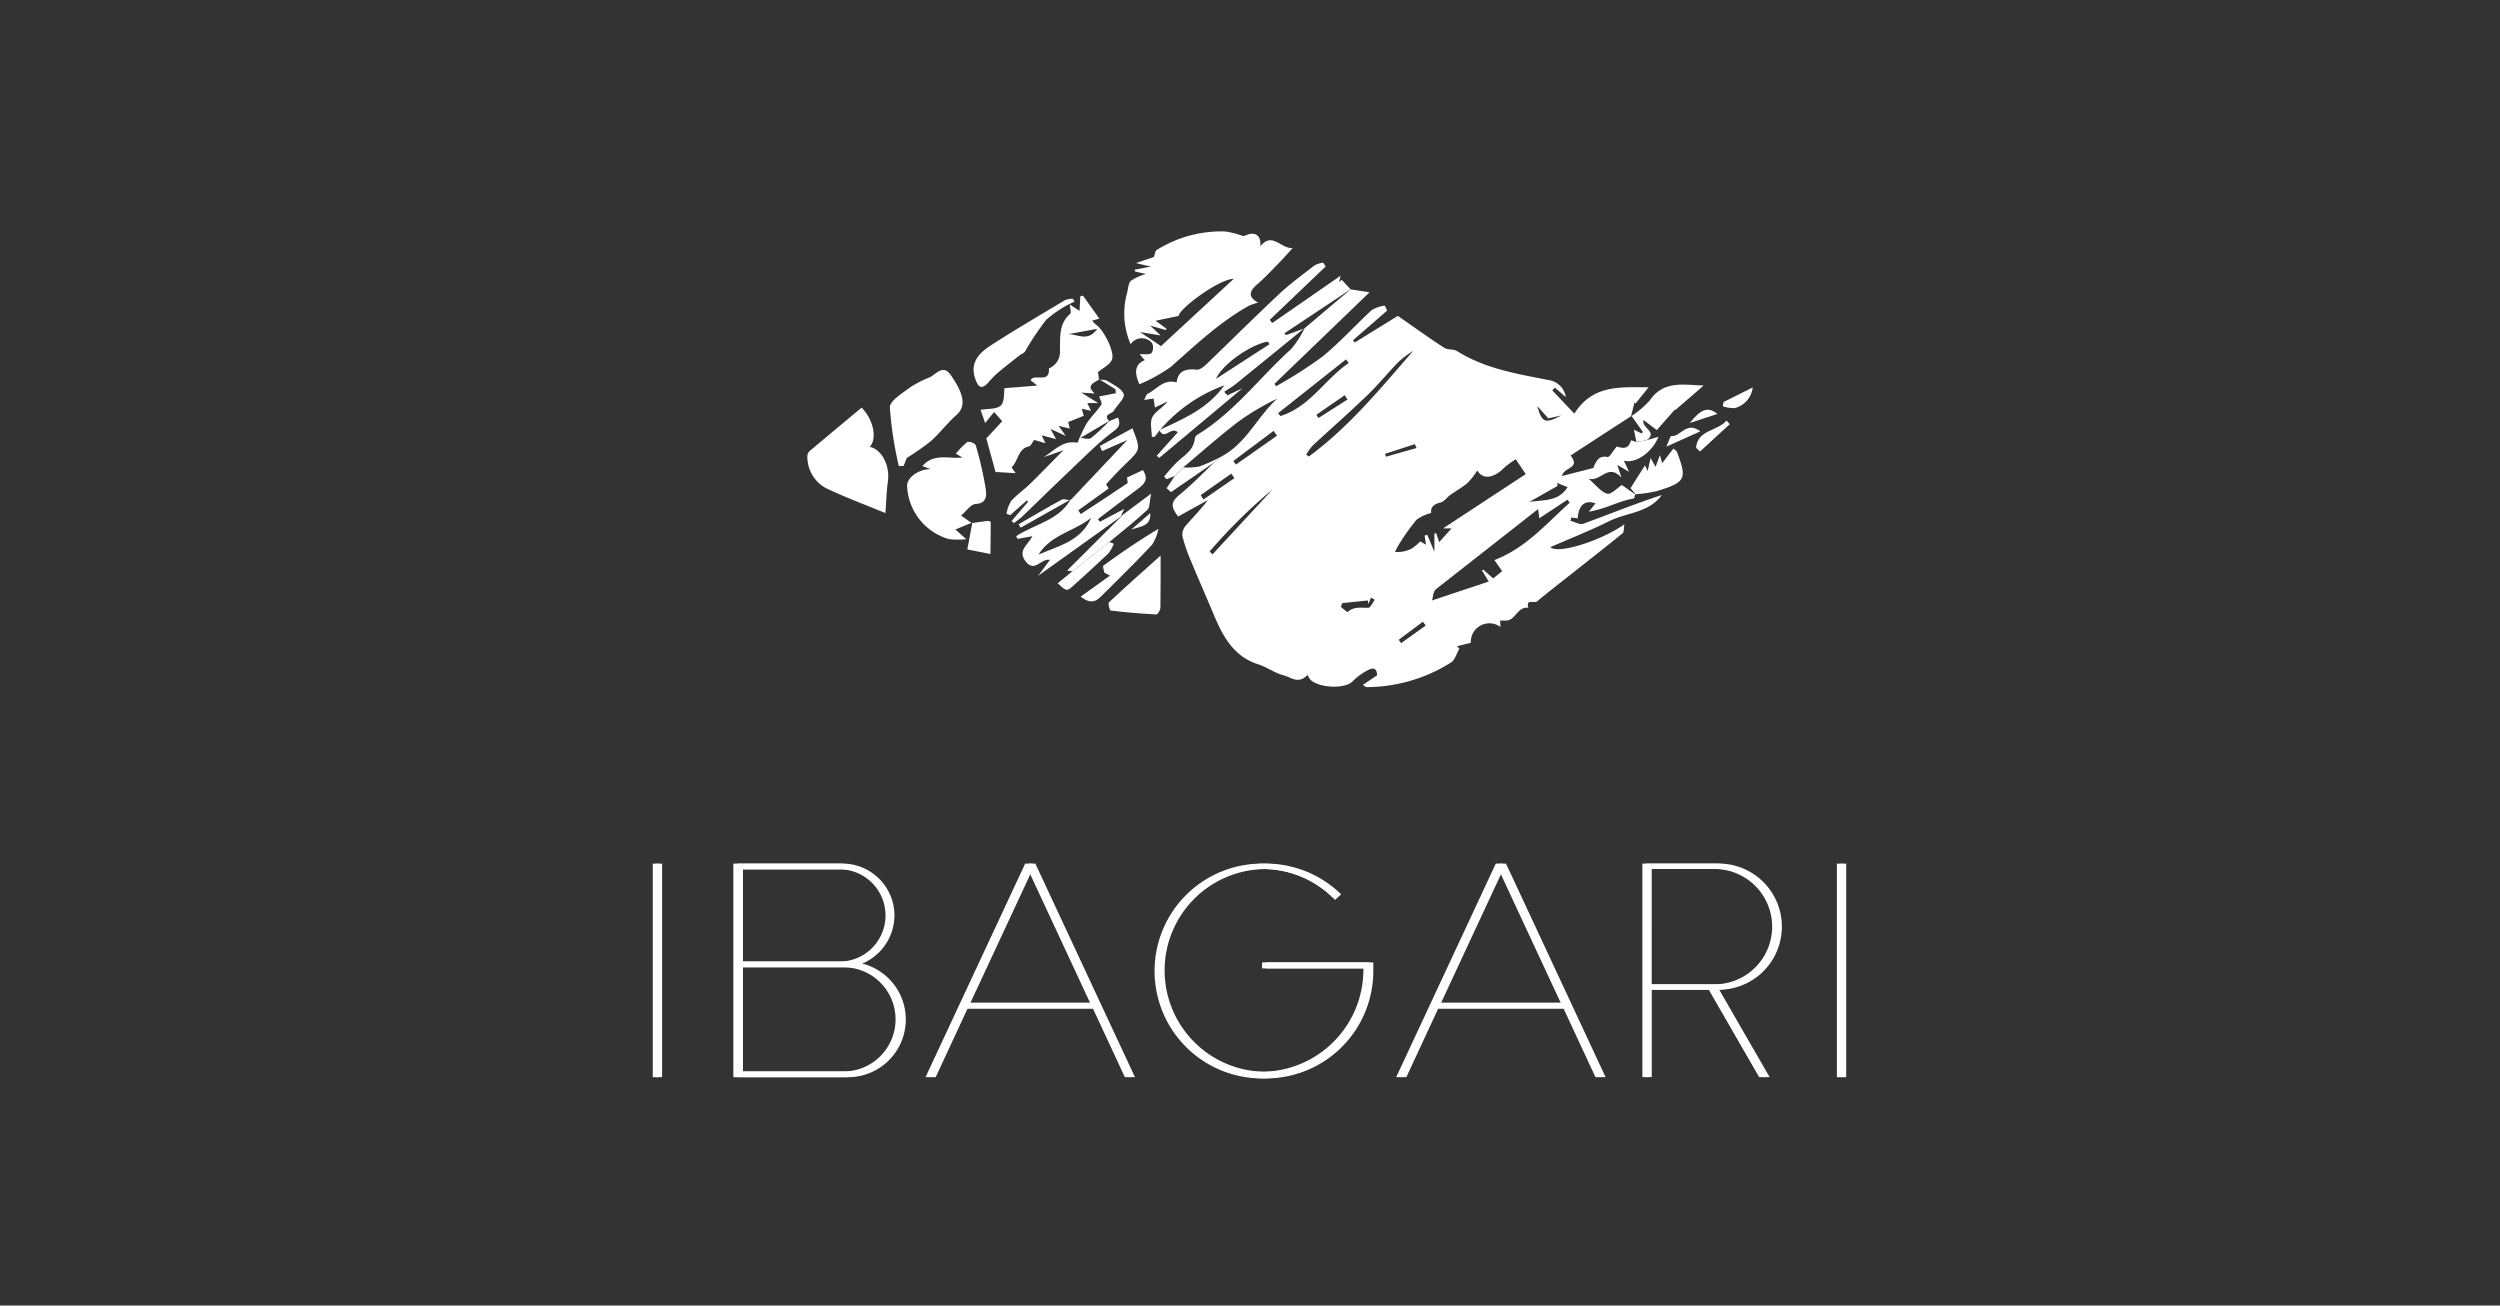 <svg xmlns="http://www.w3.org/2000/svg" xmlns:xlink="http://www.w3.org/1999/xlink" width="270" height="141" viewBox="0 0 270 141"><rect x="0" y="0" width="270" height="141" fill="#333333" stroke="none"/><defs><clipPath id="b"><rect width="270" height="141"/></clipPath></defs><g id="a" clip-path="url(#b)"><g transform="translate(70.5 25)"><rect width="0.584" height="23.063" transform="translate(0.423 68.272)" fill="#fff"/><path d="M19.929,27.7a5.667,5.667,0,0,1-3.475,5.2,6.229,6.229,0,0,1-1.538,12.268H2.954V22.1H14.333a5.62,5.62,0,0,1,5.6,5.6m-5.6,4.982a4.981,4.981,0,1,0,0-9.961H3.572v9.961ZM3.572,33.3V44.552H14.916a5.628,5.628,0,0,0,0-11.255Z" transform="translate(6.17 46.167)" fill="#fff"/><path d="M9.674,45.166,20.435,22.1h.676L31.872,45.166H31.2l-3.447-7.41H13.794l-3.444,7.41ZM14.1,37.139H27.446L20.775,22.81Z" transform="translate(20.206 46.167)" fill="#fff"/><path d="M29.236,32.774H40.828v.862a11.6,11.6,0,1,1-3.475-8.213l-.655.6a10.548,10.548,0,0,0-7.462-3.33A10.946,10.946,0,1,0,40.182,33.636v-.213H29.236Z" transform="translate(36.989 46.167)" fill="#fff"/><path d="M26.131,45.166,36.892,22.1h.676L48.326,45.166h-.673l-3.447-7.41H30.251l-3.444,7.41Zm4.429-8.027H43.9L37.232,22.81Z" transform="translate(54.579 46.167)" fill="#fff"/><path d="M41.907,35.727H35.325v9.439h-.584V22.1h7.78a6.812,6.812,0,0,1,.093,13.624l5.442,9.439h-.707Zm.615-13.04h-7.2V35.14h7.2a6.227,6.227,0,0,0,0-12.454" transform="translate(72.563 46.167)" fill="#fff"/><rect width="0.584" height="23.063" transform="translate(128.307 68.272)" fill="#fff"/><rect width="0.584" height="23.063" transform="translate(0 68.272)" fill="#fff"/><path d="M19.792,27.7a5.667,5.667,0,0,1-3.475,5.2,6.229,6.229,0,0,1-1.535,12.268H2.817V22.1H14.2a5.618,5.618,0,0,1,5.6,5.6m-5.6,4.982a4.981,4.981,0,1,0,0-9.961H3.435v9.961ZM3.435,33.3V44.552H14.783a5.628,5.628,0,0,0,0-11.255Z" transform="translate(5.884 46.167)" fill="#fff"/><path d="M9.537,45.166,20.3,22.1h.68L31.735,45.166h-.673l-3.444-7.41H13.657l-3.444,7.41Zm4.426-8.027H27.309L20.638,22.81Z" transform="translate(19.92 46.167)" fill="#fff"/><path d="M29.1,32.774H40.691v.862a11.6,11.6,0,1,1-3.475-8.213l-.429.4A10.95,10.95,0,1,0,29.1,44.582,11.027,11.027,0,0,0,40.045,33.636v-.213H29.1Z" transform="translate(36.702 46.167)" fill="#fff"/><path d="M25.994,45.166,36.752,22.1h.68L48.192,45.166h-.676l-3.444-7.41H30.111l-3.441,7.41Zm4.426-8.027H43.766L37.095,22.81Z" transform="translate(54.293 46.167)" fill="#fff"/><path d="M41.77,35.727H35.188v9.439H34.6V22.1h7.783a6.812,6.812,0,0,1,.09,13.624l5.445,9.439h-.707Zm.618-13.04h-7.2V35.14h7.2a6.227,6.227,0,0,0,0-12.454" transform="translate(72.277 46.167)" fill="#fff"/><rect width="0.587" height="23.063" transform="translate(127.884 68.272)" fill="#fff"/><path d="M19.026,22.2l-.89.352-.256-.3c.432-.494.843-1.007,1.31-1.467.794-.785,1.89-1.322,2-2.632a.657.657,0,0,1,.293-.414C25.453,15.322,28.2,11.557,31.591,8.5a10.453,10.453,0,0,0,1.473-2.289l-.037.056q2.516-2.131,5.031-4.253l-.034.037c.593.09,1.186.176,2.045.306-3.642,3.512-6.956,6.7-10.27,9.893.059.086.114.173.176.256a47.79,47.79,0,0,0,4.988-3.184c1.9-1.544,3.543-3.391,5.353-5.047A3.738,3.738,0,0,1,41.7,3.8c.09.176.179.355.269.534l-3.685,3.2c.059.08.114.17.173.259,1.479-.917,2.962-1.832,4.667-2.882,1.486,1.032,3.209,2.273,4.991,3.438.389.259,1.029.12,1.427.377,3.011,1.887,6.434,2.443,9.822,3.107a2.2,2.2,0,0,1,1.9,1.85c-.463-.4-.818-.71-1.177-1.016-.1.093-.195.191-.29.284.775.822,1.551,1.637,2.381,2.511,2.029-3.16,4.973-2.839,8.021-2.839-.525.658-.967,1.208-1.412,1.761l-.108-.133c-.124.5-.247,1-.374,1.507l.043-.04c-2.178,1.412-4.352,2.826-6.57,4.269,1.112,1.449-.692,1.189-.936,2.218,1.245-.318,2.326-.593,3.41-.871.019-.009,0-.086.022-.127.3-.612.528-1.245,1.495-1.056.219.04.584-.646.988-1.127.454.108,1.245.457,1.544-.68l.574.185c.368-.062.735-.127,1.1-.191.389-.111.781-.219,1.3-.368-.72,1.727-2.5,2.928-3.747,2.576.17.355.3.642.565,1.2-.516-.3-.785-.457-1.273-.741.167.5.256.788.454,1.381-1.461-1.6-2.153.426-3.543.12.822.7,1.337,1.433,2,1.609.426.108,1.066-.605,1.585-.936.469.327.988.692,1.513,1.056l-.056-.053c-.068.158-.111.451-.2.46-1.547.247-2.937,1.1-4.825,1.418.383-.479.547-.686.713-.9-1.143-.4-1.825.182-1.915,1.618-.232-.028-.463-.059-.689-.086-.031.124-.059.241-.086.358.466.114,1.007.445,1.381.309,2.823-1.038,5.606-2.165,8.478-3.1-1.405,1.937-3.787,1.881-5.674,2.82-2.057,1.019-4.2,1.866-6.372,2.814.834.788,5.5-.7,8.012-2.477-.09.476-.043.843-.191.964-1.693,1.384-3.416,2.73-5.13,4.083-1.374,1.09-2.767,2.159-4.117,3.28-.3.253-1.22-.321-.945.689-1.09-.127-1.325,1.127-2.178,1.359a3.546,3.546,0,0,1-.871.009c.012.195.025.432.04.707a2.006,2.006,0,0,0-3.2,1.708l-1.507.377c.09.083.179.167.269.253-.3.519-.469,1.235-.917,1.507a17.183,17.183,0,0,1-9.105,2.653c-.074,0-.145-.077-.408-.235.516-.349.951-.639,1.551-1.047-.028-.432-.139-1.022-1.029-.537a6.507,6.507,0,0,0-1.628,1.2c-.729.785-3.435.772-4.509-.136a2.124,2.124,0,0,1-.349-.571c-.982,1.056-1.807.253-2.564.059-.961-.244-1.819-.89-2.774-1.2-2.715-.874-3.842-3.092-4.84-5.47-.806-1.927-1.656-3.839-2.452-5.773a17.33,17.33,0,0,1-.886-2.582A1.475,1.475,0,0,1,20.19,27.6c.788-.924,1.659-1.779,2.425-2.808L19.4,26.577c-.893-1.14-.757-1.615.235-2.428,1.3-1.069,2.477-2.295,3.7-3.453.241-.191.485-.4.732-.6,2.7-1.418,3.876-4.3,6.035-6.255a27.625,27.625,0,0,0-4.25,2.523c-2.026,1.554-3.938,3.259-5.9,4.9-.312.309-.621.621-.933.933m27.14,7.434c-.062-.432-.105-.717-.148-1,.1-.022.192-.046.29-.071.222.531.445,1.056.766,1.825V28.4h.21c.13.408.266.812.309.945.4-.448.843-.936,1.34-1.483h-.92c2.916-1.918,5.807-3.815,8.929-5.865-.377-.565-.726-1.081-1.075-1.6a9.339,9.339,0,0,0-1.235.9c-1.229,1.242-2.375,1.26-2.928.306a7.656,7.656,0,0,1-.995,1.3c-.587.519-1.291.9-1.927,1.356-.361.259-.655.726-1.041.809-.834.176-1.09.612-1.013,1.127a4.793,4.793,0,0,0-1.581.732,23.491,23.491,0,0,0-1.859,2.6,8.2,8.2,0,0,0-.466.877,3.375,3.375,0,0,0,1.782-.349,6.379,6.379,0,0,0,.954-.788l.608.364m1.059,4.812c-.3.287-.306.88-.4,1.2,2.162-.723,4.133-1.381,6.119-2.035-.222-.368-.476-.791-.732-1.214a1.524,1.524,0,0,0,.13-.083c.377.334.76.664,1.084.951l.97-.781c-.263-.377-.525-.751-.84-1.2,3.4-1.3,5.612-3.938,8.133-6.19-.08-.114-.158-.225-.238-.334-1,.661-2,1.325-3.039,2.008-.034-.256-.077-.562-.136-.988M44.8,8.672A12.279,12.279,0,0,0,43.232,9.84c-1.168,1.192-2.218,2.5-3.416,3.651-1.915,1.847-3.926,3.6-5.878,5.411a5.986,5.986,0,0,0-.72.991c.1.068.188.136.287.207,4.343-3.188,7.743-7.351,11.292-11.428M30.185,15.421c.086.108.167.2.25.309,3.2-1,4.8-3.975,7.385-5.733-.1-.127-.2-.259-.306-.386q-3.669,2.91-7.329,5.81M29.6,23.649a57.39,57.39,0,0,0-6.807,6.709c.1.1.207.21.306.315,2.184-2.357,4.37-4.72,6.5-7.024m30.714-.7c.022.1.046.213.071.318q-1.534.871-3.064,1.739c1.483-.247,3.147,0,4.133-1.6-.442-.176-.791-.318-1.14-.457M25.352,20.585c.093.127.185.256.281.383q2.224-1.557,4.442-3.12c-.127-.17-.25-.343-.374-.516q-2.178,1.626-4.349,3.252M37.1,35.933c-.043.136-.083.272-.127.408a6.3,6.3,0,0,0,.717.565c.667-.63,1.442-.46,2.23-.466.241,0,.476-.559.713-.862-.133-.08-.269-.164-.4-.244-.1.229-.195.46-.293.689-.022-.127-.043-.253-.068-.377l-2.767.287M21.827,24.27c.1.158.2.315.3.473q1.668-1.154,3.342-2.31c-.114-.158-.222-.321-.334-.482q-1.654,1.154-3.308,2.32M37.682,13.938c-.1-.154-.2-.3-.3-.46q-1.534,1.056-3.064,2.116c.077.114.154.232.232.349,1.047-.67,2.091-1.334,3.135-2m8.448,24.413c-.1-.139-.2-.278-.306-.417q-1.307.978-2.616,1.955c.086.12.176.241.266.358.886-.636,1.773-1.263,2.656-1.9M58.178,14.643c.51,1.816.84,1.943,2.6,1.019-.454.105-.9.2-1.408.318-.346-.389-.772-.862-1.2-1.337m-13.031,4.54c-.059-.142-.12-.284-.179-.423q-1.608.528-3.228,1.05c.037.1.074.21.108.309l3.3-.936" transform="translate(37.346 4.205)" fill="#fff" fill-rule="evenodd"/><path d="M17.757,3.413c.961-.33,1.581-.541,1.927-.658.133-.358.145-.646.287-.744A13.108,13.108,0,0,1,27.4,0a8.7,8.7,0,0,1,1.881.485c.182.037.4-.117.612-.176.809-.238,1.412.185,1.282,1.3,1.307-1.612,2.187.259,3.5.182-.51.55-1,1.121-1.523,1.652-.769.781-1.517,1.591-2.341,2.3s-.991,1.328.136,1.94a6.352,6.352,0,0,0-.991.334c-3.169,1.77-5.773,4.256-8.472,6.628A17.352,17.352,0,0,1,18.121,16.5c-.605-1.356-.445-2.184.578-2.6-.164-.191-.318-.374-.547-.636.5-.037,1.016.077,1.273-.133a1.09,1.09,0,0,0,.062-1.081,1.442,1.442,0,0,0-2.307.124,8.273,8.273,0,0,1-.4-5.492c.13-.473.13-1.081.432-1.365a5.616,5.616,0,0,1,1.625-.726c-.343-.074-.763-.173-1.183-.269-.015-.065-.028-.13-.046-.195.528-.1,1.053-.2,1.754-.337-.513-.114-.883-.2-1.606-.377m2.7,8.966c2.594-2.4,5.229-4.834,7.861-7.268-1.693.046-6,3.333-5.955,4.012-.781.161-1.541.318-2.486.516.534.4.856.633,1.177.874l-.083.13c-.436-.124-.871-.247-1.686-.482.55.522.806.76,1.13,1.069-.735-.12-1.319-.219-2.233-.371.942.63,1.541,1.025,2.276,1.52" transform="translate(34.433 0)" fill="#fff" fill-rule="evenodd"/><path d="M21.043,3.171c.38.247.76.494,1.106.723.031-.559.056-1.066.086-1.575.093-.025.188-.049.281-.077.581.812,1.158,1.622,1.776,2.493-.33.086-.51.136-.778.207a2.535,2.535,0,0,0,.389.42c.825.516,2.1,3,1.739,3.818-.238.534-.942.865-1.5,1.334.019.108.062.457.108.806l.043-.034c-.562.383-1.513.639-.5,1.532-.38-.028-.76-.053-1.458-.1.744.457,1.149.71,1.838,1.134H22.989c.139.287.238.5.4.837l-1-.235c.086.306.158.559.213.772-.6.241-1.127.451-1.686.676.034.13.093.355.185.7-.429-.1-.729-.176-1.211-.29.293.408.46.646.772,1.084l-1.646-.751c.3.541.445.815.6,1.1-.5-.133-.982-.256-1.566-.414.164.327.256.522.426.859-.6-.173-1.007-.3-1.22-.355-.235.3-.368.646-.565.689-1.223.272-1.152,1.6-1.881,2.261a6.263,6.263,0,0,0,.448.636c-.6-.034-1.2-.074-2.184-.127-.278-1.038-.652-2.384-.991-3.629.624-.673,1.161-1.254,1.714-1.853-.207-.238-.417-.476-.871-1-.3.364-.612.744-.973,1.189-.158-.457-.318-.927-.494-1.421.775-.139,1.733-.04,2.187-.473.426-.4.312-1.371.4-1.866,1.078-.086,2.193-.173,3.537-.284-.343-.275-.5-.4-.713-.571.337-.791,2.094.436,1.971-1.279A1.924,1.924,0,0,0,20.03,8.137c.049-1.384-.148-2.832,1.1-3.916.167-.151-.022-.71-.043-1.084Zm3.018,2.662c-1.325.244-2.375.436-3.422.627,1.032-.29,2.307.976,3.422-.627" transform="translate(23.941 4.682)" fill="#fff" fill-rule="evenodd"/><path d="M18.861,19.2c-.182.235-.368.469-.55.707h-.3c0-.723-.235-1.572.062-2.144.334-.636,1.149-1.019,1.64-1.677-.411.195-.825.389-1.368.649-.059-.386-.1-.686-.145-.973-.275.046-.547.083-1.022.158.185-.343.235-.59.374-.661.979-.491,1.757-1.643,3.135-1.235.133-1.1.8-1.535,2.168-1.374.324.031.76-.309,1.041-.581,2.625-2.52,5.2-5.093,7.851-7.577,1.208-1.134,2.564-2.119,3.876-3.135a2.849,2.849,0,0,1,.89-.266c.093.136.188.272.278.408Q33.773,4.375,30.75,7.264c.09.114.176.229.263.346Q34.7,5.062,38.4,2.5c-.043.185-.108.439-.17.7.1-.09.195-.173.29-.256q.486.514.967,1.035l.034-.04q-3.591,2.391-7.19,4.781c.059.068.114.133.17.195.667-.238,1.325-.482,1.989-.723l.037-.053q-3.711,3.025-7.419,6.035c-.4.321-.852.578-1.279.865.114.13.232.256.346.386.442-.21.886-.42,1.622-.766l-8.985,7.515c-.093-.074-.182-.151-.275-.225.76-.849,1.523-1.7,2.276-2.536-.732-.695-1.436.939-1.98-.238,2.536-1.208,5.177-2.267,7.005-4.834A16.611,16.611,0,0,0,18.861,19.2M30.719,9.9c-.062-.1-.127-.195-.188-.287-1.844.34-4.849,2.381-5.591,4.028,2.094-1.356,3.935-2.551,5.779-3.74" transform="translate(35.886 2.277)" fill="#fff" fill-rule="evenodd"/><path d="M12.131,10.4c1.334.263,2.215,2.073,1.974,3.74-.145,1.016-.167,2.048-.266,3.416-2.224-.924-4.408-1.727-6.492-2.733A3.865,3.865,0,0,1,5.407,11.4a.751.751,0,0,1,.263-.562c1.866-1.575,3.747-3.132,5.6-4.676,1.328,1.378,1.68,3.4.862,4.247" transform="translate(11.288 12.861)" fill="#fff" fill-rule="evenodd"/><path d="M15.946,16.074l-1.832.757c.4.358.618.553,1.174,1.044a7.719,7.719,0,0,1-1.915-.015A6.253,6.253,0,0,1,8.9,12.214c-.105-.883,1.118-1.89,2.542-1.906-.386-.142-.571-.21-.893-.324,1.245-1.436,2.835-.76,4.321-.927-.247-.145-.448-.259-.707-.414A8.432,8.432,0,0,1,15.4,7.38,1.006,1.006,0,0,1,16.3,7.7a38,38,0,0,1,1.1,4.828c.071.525.136,1.492-1.087,1.544-.534.022-1.038.8-1.588,1.257.482.337.819.571,1.155.809Z" transform="translate(18.57 15.354)" fill="#fff" fill-rule="evenodd"/><path d="M24.667,12.212c.581-.272,1.158-.544,1.73-.809.7,1.069.077,1.572-.639,2.1-1.418,1.044-2.811,2.125-4.213,3.191.065.1.13.191.195.293l2.65-1.4c-.229.476-.306.642-.386.809.046-.019.09-.037.136-.059-2.959,2.116-5.912,4.231-9.053,6.477.46-.627.837-1.137,1.269-1.714-.939-.213-1.662,1.461-2.641.142-.871-1.177.259-1.748.757-2.7-.664.12-1.137.2-1.609.29-.053-.1-.105-.2-.158-.293,1.967-1.3,4.6-1.69,5.878-3.947l-.028.086c2.137-2.264,4.272-4.522,6.162-6.52-.639.281-1.686.735-2.727,1.192-.08-.185-.161-.368-.244-.553l3.521-1.912c.9,2.295.886,2.289-.667,3.784-.751.717-1.464,1.476-2.165,2.242-.037.037.173.306.266.473-1.1.791-2.193,1.575-3.286,2.366.09.133.179.266.269.4,1.686-1.1,3.373-2.193,5.038-3.327.083-.056-.031-.4-.053-.605m-3.861,4.333c-1.795,1.47-4.38,1.829-5.683,3.975,2.165-.939,4.614-1.467,5.683-3.975" transform="translate(26.537 14.367)" fill="#fff" fill-rule="evenodd"/><path d="M10.106,14.349c-.043.114-.185.488-.327.859-.176,0-.349.009-.522.015A39.721,39.721,0,0,1,8.29,8.885c-.006-.726,1.362-1.535,2.2-2.174a12.363,12.363,0,0,1,2.1-1.075c.738-.364,1.449-1.455,2.295-.222,1.285,1.878,1.764,3.274.578,4.309-.976.856-1.757,1.924-2.727,2.786a26.846,26.846,0,0,1-2.632,1.841" transform="translate(17.315 10.114)" fill="#fff" fill-rule="evenodd"/><path d="M21.6,2.9a12.441,12.441,0,0,0-2.542,1.73,30.955,30.955,0,0,0-2.3,3.444c-.108.158-.352.222-.516.349-.84.661-1.683,1.313-2.5,2a13.505,13.505,0,0,0-.982,1.035c-.769.794-1.078.321-1.353-.451-.633-1.8.466-2.839,1.723-3.651C15.739,5.67,18.43,4.1,21.1,2.5a2.312,2.312,0,0,1,.831-.151l.207.29c-.192.1-.386.195-.578.293L21.6,2.9" transform="translate(23.425 4.915)" fill="#fff" fill-rule="evenodd"/><path d="M23.462,6.893c.318-.127.633-.256.948-.386.436.979-.2,1.257-.862,1.773-1.523,1.2-2.9,2.594-4.309,3.932-1.742,1.652-3.453,3.336-5.189,5-.269.256-.587.46-.88.689-.08-.077-.161-.148-.244-.229.593-.686,1.18-1.378,1.773-2.066l-.127-.154c-.6.528-1.2,1.063-1.8,1.594l-.4-.148a3.955,3.955,0,0,1,.491-1.368c.6-.68,1.371-1.2,2.023-1.838,1.189-1.158,2.341-2.357,3.626-3.654-.741.263-1.446.507-2.15.754,1.152-.683,2.076-1.881,3.66-1.563a2.569,2.569,0,0,0,.229-.544c.429.022.988.225,1.257.028a19.584,19.584,0,0,0,1.974-1.853Z" transform="translate(25.831 13.592)" fill="#fff" fill-rule="evenodd"/><path d="M21.559,11.331c0,1.711.012,3.682-.022,5.655-.006.247-.3.717-.436.707-1.649-.086-3.3-.229-4.939-.423-.105-.015-.309-.766-.191-.877,1.844-1.723,3.731-3.4,5.587-5.062" transform="translate(33.286 23.668)" fill="#fff" fill-rule="evenodd"/><path d="M35.884,11.354c-.368.065-.738.13-1.1.191-.086-.423-.176-.843-.272-1.322.343.167.59.284.831.4.049-.049.1-.1.145-.154-.411-.581-.825-1.155-1.232-1.733l-.046.04a10.012,10.012,0,0,0,2.029-1.73c1.486-2.171,3.669-1.656,5.813-1.594Q40.516,6.777,38.985,8.1l-.028-.074c-.633.717-1.266,1.439-1.967,2.236-.479-.361-.92-.692-1.427-1.078-.284.834,1.6,1.291.321,2.168" transform="translate(71.448 11.185)" fill="#fff" fill-rule="evenodd"/><path d="M34.725,12.526l.056.053c-.247-.3-.494-.6-.593-.717.571-.9,1.059-1.677,1.563-2.462.046.1.158.33.293.608.09-.411.17-.772.312-1.4.241.429.364.649.541.954.145-.4.269-.729.466-1.263.13.466.2.7.247.865.383-.5.788-1.029,1.208-1.575a3.039,3.039,0,0,1,.364.306c1.134,2.977.988,3.314-2.134,4.281a15.145,15.145,0,0,1-2.323.346" transform="translate(71.408 15.86)" fill="#fff" fill-rule="evenodd"/><path d="M14.96,17.719l3.166-2.273c-.2-.108-.4-.219-.615-.324-.034-.259-.188-.683-.086-.757,1.862-1.356,3.753-2.669,5.94-3.966a5.122,5.122,0,0,1-.667,1.683c-1.723,1.85-3.53,3.629-5.331,5.411-.547.541-1.112,1.223-2.406.225" transform="translate(31.247 21.721)" fill="#fff" fill-rule="evenodd"/><path d="M20.421,11.551c-.043.022-.09.04-.133.059.973-.729,1.949-1.461,3.271-2.443-.164.766-.1,1.464-.408,1.754-1.31,1.226-2.73,2.329-4.1,3.472q-1.988,1.58-3.987,3.166c-.263-.037-.528-.077-.574-.086q2.951-2.942,5.936-5.921" transform="translate(30.255 19.148)" fill="#fff" fill-rule="evenodd"/><path d="M11.543,10.289l-.059.065c.559-.08,1.121-.167,1.68-.232a.594.594,0,0,1,.358.1c0,1.158-.015,2.317-.031,3.472-.9-.182-1.813-.361-2.493-.494.207-1.109.377-2.008.544-2.913" transform="translate(22.973 21.14)" fill="#fff" fill-rule="evenodd"/><path d="M14.918,11.558a12.789,12.789,0,0,1,.828-1.7c.466-.686,1.087-1.266,1.544-1.958.111-.161-.148-.578-.235-.877.6-.117,1.2-.232,1.8-.349-.012-.148-.031-.293-.049-.436-.574-.355-1.152-.707-1.73-1.066l-.04.034c.3.04.661-.019.89.13.658.423,1.557.822,1.776,1.433.151.417-.695,1.183-1.075,1.807-.213.346-1.2.368-.491,1.118l.015-.037-3.231,1.906" transform="translate(31.159 10.795)" fill="#fff" fill-rule="evenodd"/><path d="M15.74,14.025q2-1.584,3.987-3.166c.161.062.324.117.485.176a3.809,3.809,0,0,1-.547,1.016c-1.254,1.2-2.545,2.369-3.836,3.533-.692.621-.729.6-1.671-.278.537-.436,1.059-.856,1.581-1.282" transform="translate(29.574 22.682)" fill="#fff" fill-rule="evenodd"/><path d="M18.848,9.972q.468-.463.93-.933a6.6,6.6,0,0,0,1.739-.1,19.914,19.914,0,0,0,2.375-1.072c-.244.2-.488.4-.732.6-1.566,1.081-3.141,2.165-4.71,3.243-.164-.136-.321-.275-.485-.411.3-.439.59-.883.883-1.325" transform="translate(37.523 16.437)" fill="#fff" fill-rule="evenodd"/><path d="M36.48,9.544c.164-1.974,2.341-1.788,3.283-2.931.124.127.241.256.361.383q-1.612,1.473-3.218,2.953c-.142-.136-.287-.269-.426-.4" transform="translate(76.195 13.813)" fill="#fff" fill-rule="evenodd"/><path d="M37.494,7.031c.995-.5,1.989-.995,3.154-1.578a2.612,2.612,0,0,1-1.943,2.233,3.666,3.666,0,0,1-1.291-.2c.025-.148.052-.3.08-.451" transform="translate(78.146 11.39)" fill="#fff" fill-rule="evenodd"/><path d="M18.373,9.481l.028-.086q-2.7,1.52-5.393,3.039c-.074-.127-.145-.25-.216-.374,1.544-.893,3.079-1.8,4.648-2.65.232-.127.618.037.933.071" transform="translate(26.719 19.556)" fill="#fff" fill-rule="evenodd"/><path d="M39.111,7.251c-1.285.578-2.273,1.022-3.669,1.652.275-.618.426-1.149.525-1.14,1.019.1,1.622-1.659,3.144-.513" transform="translate(74.027 14.333)" fill="#fff" fill-rule="evenodd"/><path d="M39.249,6.681c-1.118.368-2.057.673-2.99.982,1.22-1.541,1.992-1.782,2.99-.982" transform="translate(75.734 13.02)" fill="#fff" fill-rule="evenodd"/><path d="M18.788,9.846c.111,1.486-1.158,1.436-2.06,1.795q1.033-.9,2.06-1.795" transform="translate(34.94 20.566)" fill="#fff" fill-rule="evenodd"/></g></g></svg>
